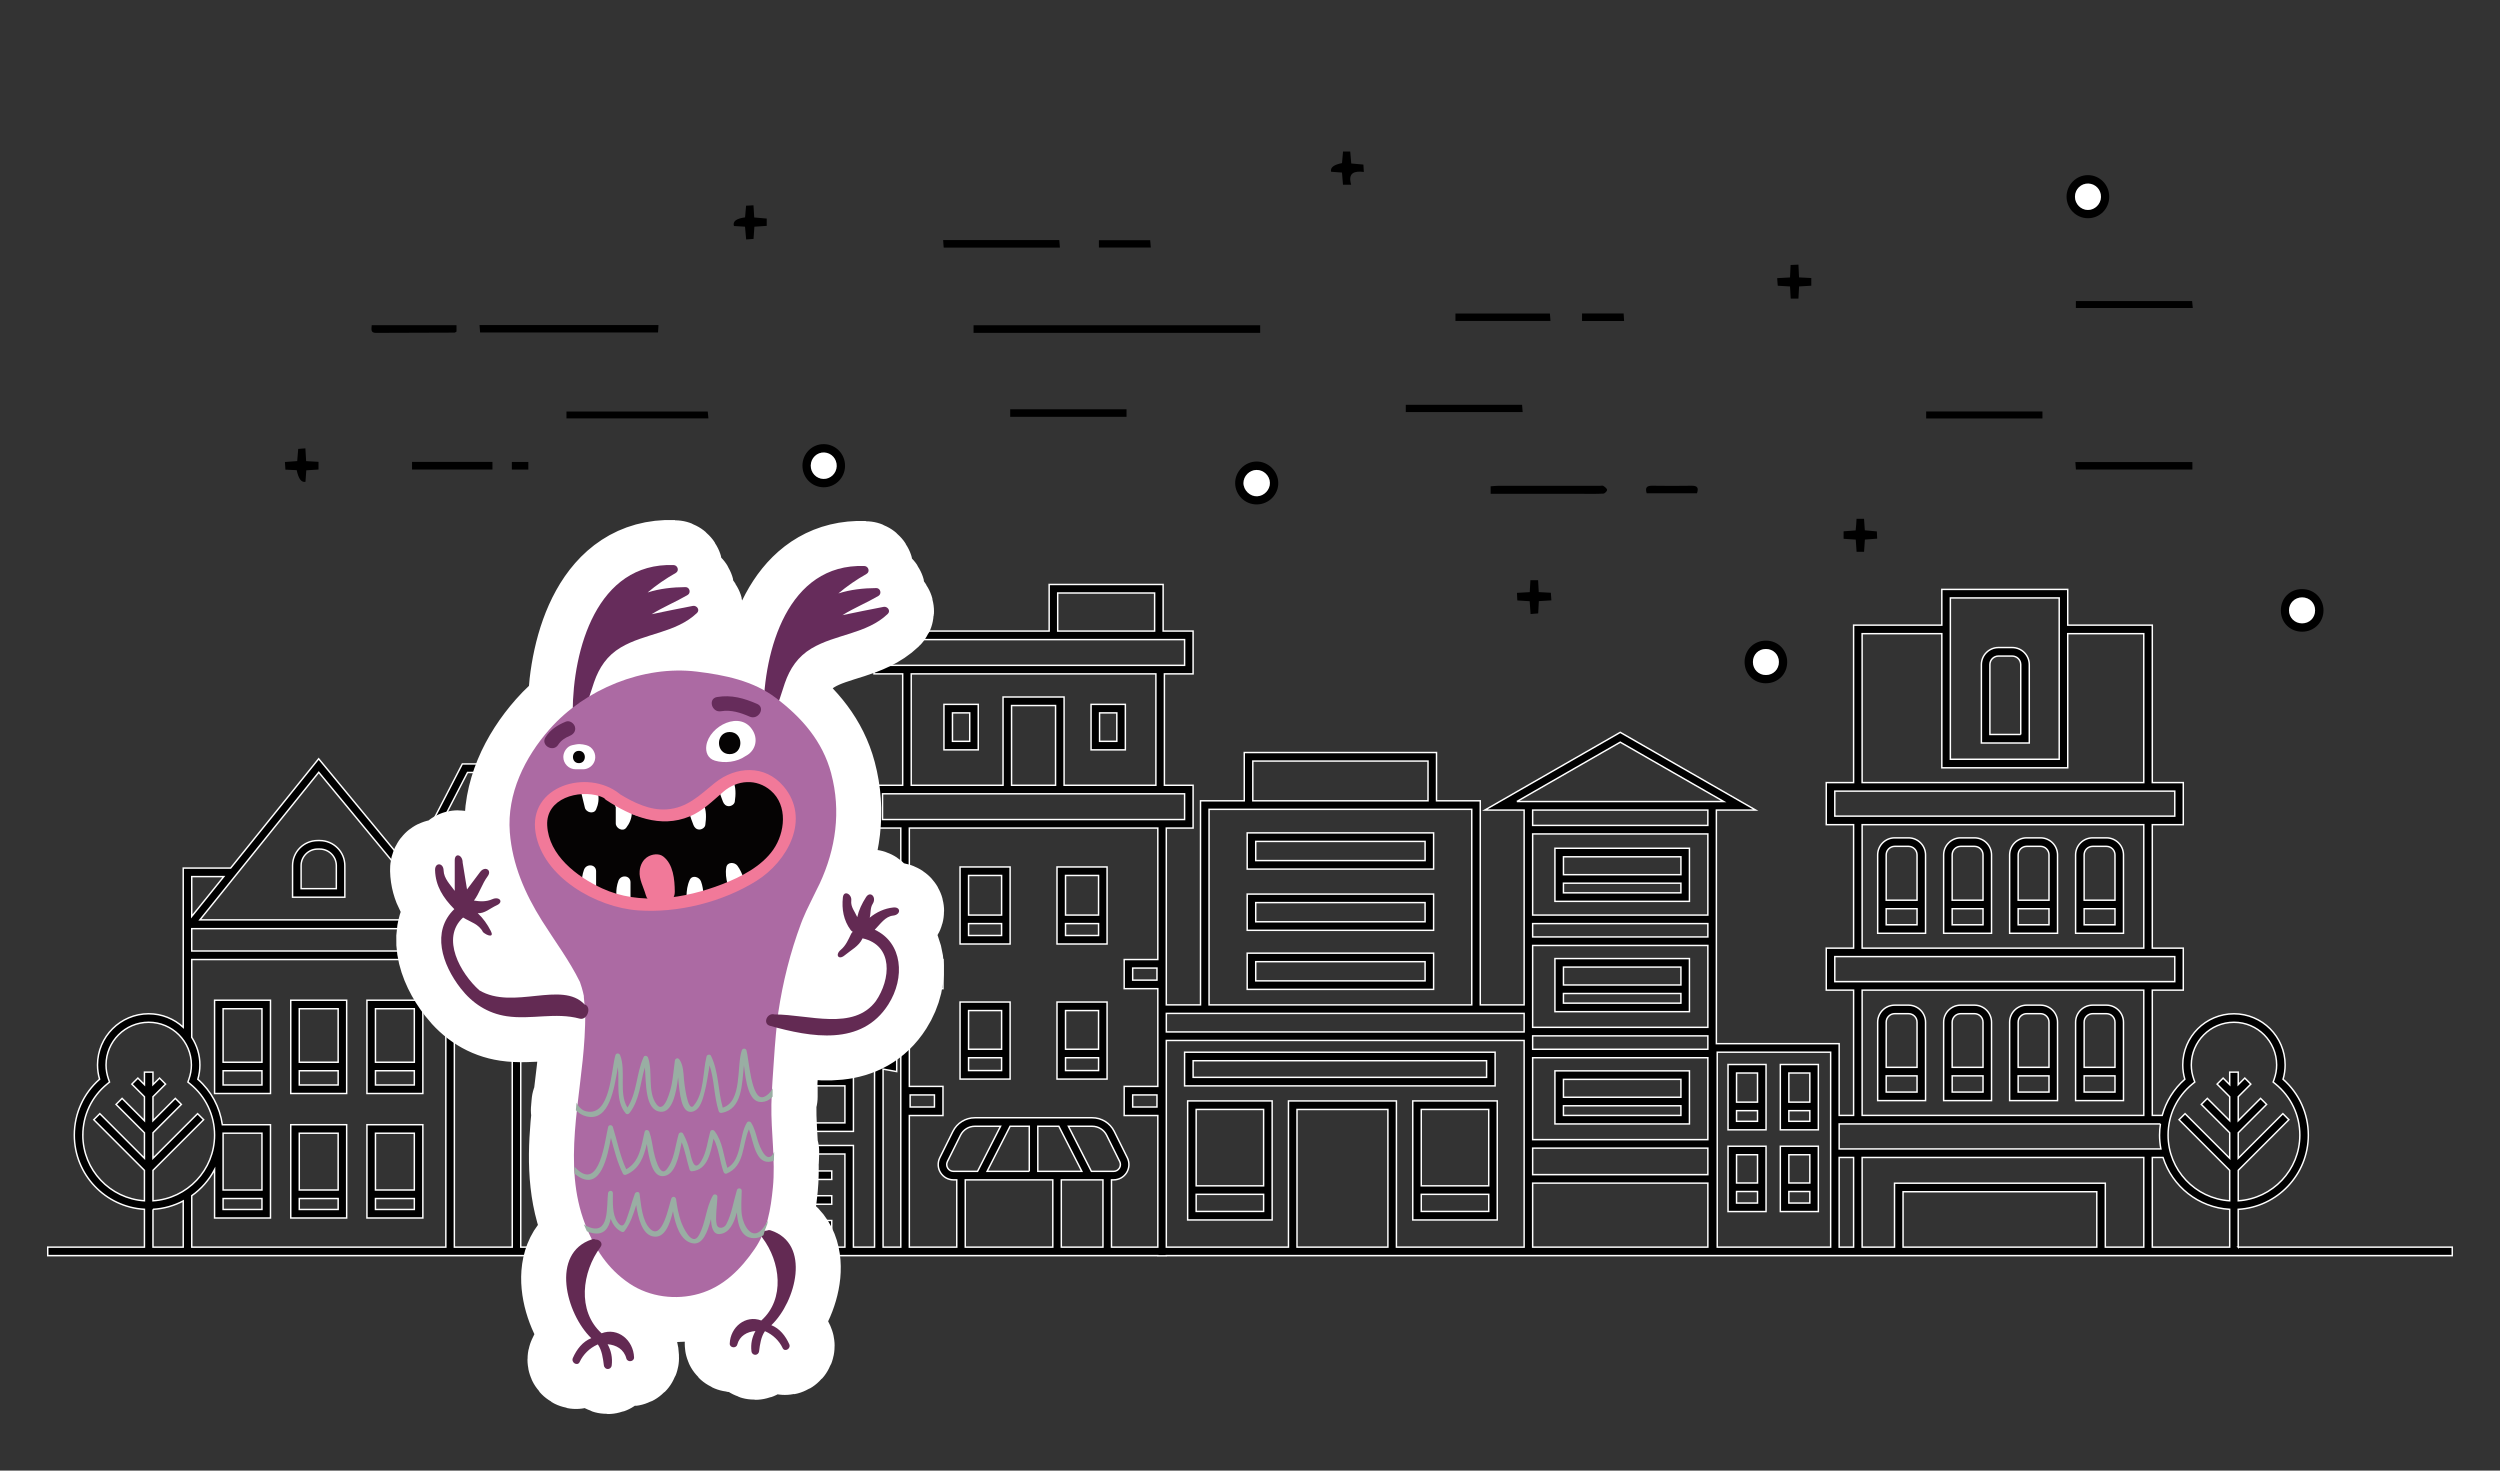 <?xml version="1.0" encoding="UTF-8"?>
<svg id="a" data-name="Layer 1" xmlns="http://www.w3.org/2000/svg" viewBox="0 0 1700 1000">
  <rect x="0" y="0" width="1700" height="1000" fill="#333333" stroke="none"/>
  <g>
    <path d="M1521.98,848.05v-25.7c26.55-1.51,47.68-23.57,47.68-50.49,0-14.62-6.24-28.35-17.18-37.97.94-3.19,1.41-6.45,1.41-9.71,0-19.2-15.62-34.81-34.81-34.81s-34.81,15.62-34.81,34.81c0,3.26.47,6.52,1.41,9.71-7.52,6.61-12.81,15.16-15.39,24.6h-6.73v-85.18h21.07v-28.6h-21.07v-83.94h21.07v-28.6h-21.07v-107.09h-57.51v-24.29h-85.61v24.29h-59.99v107.09h-18.59v28.6h18.59v83.94h-18.59v28.6h18.59v85.18h-9.82v-48.79h-83.5v-158.87h26.69l-92.05-52.84-92.05,52.84h26.69v132.47h-29.83v-138.76h-29.75v-32.82h-130.73v32.82h-29.75v138.76h-23.27v-120.21h18.22v-29.09h-19.51v-75.78h19.51v-29.09h-20.38v-31.7h-77.5v31.7h-119.11v29.09h19.51v75.78h-19.51v29.09h18.22v284.95h-12.05v-121.04l9.27,1.68v-22.71l-123.84-25.29v-18.25h-21.83v-87.74h15.41l-28.49-55.21h-136.63l-28.49,55.21h17.27v15.61h-25.06l-61.4-74.33-59.87,74.33h-32.24v108.23c-6.2-5.68-14.42-9.17-23.47-9.17-19.19,0-34.81,15.62-34.81,34.81,0,3.26.47,6.52,1.41,9.71-10.94,9.62-17.18,23.35-17.18,37.97,0,26.92,21.14,48.98,47.68,50.49v25.7H32.46v5.79h754.84v.1h5.79v-.1h874.44v-5.79h-145.56ZM1470.86,787.09c6.2,19.59,24.02,34.05,45.33,35.26v25.7h-52.62v-60.96h7.29ZM1490.87,737.09l1.59-1.29-.68-1.93c-1.13-3.17-1.7-6.44-1.7-9.7,0-16,13.02-29.02,29.02-29.02s29.02,13.02,29.02,29.02c0,3.26-.57,6.52-1.7,9.7l-.68,1.93,1.59,1.29c10.53,8.56,16.56,21.23,16.56,34.77,0,23.72-18.54,43.18-41.89,44.68v-20.71l34.44-34.44-4.1-4.1-30.35,30.35v-17.34l19.3-19.3-4.1-4.1-15.2,15.2v-16.33l8.57-8.57-4.1-4.1-4.47,4.47v-8.53h-5.79v8.53l-4.47-4.47-4.1,4.1,8.57,8.57v16.33l-15.2-15.2-4.1,4.1,19.3,19.3v17.34l-30.35-30.35-4.1,4.1,34.44,34.44v20.71c-23.35-1.5-41.89-20.96-41.89-44.68,0-13.54,6.04-26.21,16.56-34.77ZM1326.24,406.59h74.02v109.72h-74.02v-109.72ZM1266.25,430.88h54.19v91.22h85.61v-91.22h51.71v101.3h-191.52v-101.3ZM1247.66,537.97h231.18v17.01h-231.18v-17.01ZM1266.25,560.78h191.52v83.94h-191.52v-83.94ZM1247.66,650.5h231.18v17.01h-231.18v-17.01ZM1266.25,673.31h191.52v85.18h-191.52v-85.18ZM1469.08,764.28c-.37,2.49-.58,5.02-.58,7.58,0,3.22.32,6.38.9,9.43h-218.77v-17.01h218.45ZM1250.63,787.09h9.82v60.96h-9.82v-60.96ZM1244.84,715.5v132.55h-77.12v-132.55h77.12ZM1042.2,567.07h119.14v55.18h-119.14v-55.18ZM1042.2,628.05h119.14v9.08h-119.14v-9.08ZM1042.2,642.92h119.14v55.68h-119.14v-55.68ZM1042.2,704.4h119.14v9.08h-119.14v-9.08ZM1042.2,719.27h119.14v55.68h-119.14v-55.68ZM1042.2,780.74h119.14v18.01h-119.14v-18.01ZM1042.2,804.55h119.14v43.5h-119.14v-43.5ZM1031.45,545.04l70.32-40.36,70.32,40.36h-140.64ZM1161.34,550.84v10.44h-119.14v-10.44h119.14ZM851.91,517.52h119.14v27.03h-119.14v-27.03ZM822.16,550.34h178.63v132.96h-178.63v-132.96ZM1036.41,689.1v12.63h-243.31v-12.63h243.31ZM719.23,403.23h65.91v25.9h-65.91v-25.9ZM600.12,452.43v-17.51h205.4v17.51h-205.4ZM619.64,458.22h166.37v75.78h-62.43v-60.02h-41.51v60.02h-62.43v-75.78ZM717.78,534h-29.92v-54.23h29.92v54.23ZM600.12,557.3v-17.51h205.4v17.51h-205.4ZM603.97,710.7v11.04l-118.04-21.36v-13.79l118.04,24.11ZM480.13,679.5v168.54h-29.03v-179.82h29.03v11.27ZM295.4,568.9l22.52-43.62h129.57l22.52,43.62h-174.6ZM458.31,574.7v87.74h-12.99v185.61h-25.05v-265.59h-71.94v265.59h-39.37v-273.35h149.35ZM414.47,848.05h-60.36v-259.8h60.36v259.8ZM145.91,795.33v32.91h38.02v-63.43h-32.73c-1.67-11.92-7.51-22.86-16.67-30.91.94-3.19,1.41-6.45,1.41-9.71,0-6.92-2.05-13.36-5.55-18.79v-52.9h172.78v195.55h-172.78v-34.97c6.47-4.6,11.81-10.68,15.52-17.75ZM151.7,814.99h26.43v7.44h-26.43v-7.44ZM178.13,809.2h-26.43v-38.61h26.43v38.61ZM303.16,596.1v24.54l-20.28-24.54h20.28ZM216.75,525.15l82.91,100.35h-163.74l80.83-100.35ZM152.16,596.1l-21.78,27.04v-27.04h21.78ZM303.16,631.48v15.22h-172.78v-15.22h172.78ZM56.34,771.86c0-13.54,6.04-26.21,16.56-34.77l1.59-1.29-.68-1.93c-1.13-3.18-1.7-6.44-1.7-9.7,0-16,13.02-29.02,29.02-29.02s29.02,13.02,29.02,29.02c0,3.26-.57,6.52-1.7,9.7l-.68,1.93,1.59,1.29c10.53,8.56,16.56,21.23,16.56,34.77,0,23.72-18.54,43.18-41.89,44.68v-20.71l34.44-34.44-4.1-4.1-30.35,30.35v-17.34l19.3-19.3-4.1-4.1-15.2,15.2v-16.33l8.57-8.57-4.1-4.1-4.47,4.47v-8.53h-5.79v8.53l-4.47-4.47-4.1,4.1,8.57,8.57v16.33l-15.2-15.2-4.1,4.1,19.3,19.3v17.34l-30.35-30.35-4.1,4.1,34.44,34.44v20.71c-23.35-1.5-41.89-20.96-41.89-44.68ZM104.02,822.35c7.39-.42,14.36-2.44,20.57-5.71v31.4h-20.57v-25.7ZM503.62,848.05v-63.34h70.92v63.34h-70.92ZM497.82,778.91v69.13h-11.9v-141.77l108.77,19.68v122.09h-14.37v-69.13h-82.51ZM750.01,848.05h-28.32v-45.74h28.32v45.74ZM742.15,796.51l-15.63-30.64h16.18c4.19,0,7.94,2.33,9.81,6.08l8.88,17.88c.73,1.47.65,3.1-.21,4.5-.86,1.39-2.29,2.19-3.93,2.19h-15.09ZM720.01,765.86l15.63,30.64h-29.93v-30.64h14.29ZM699.92,796.51h-28.69l15.63-30.64h13.05v30.64ZM664.73,796.51h-16.33c-1.64,0-3.07-.8-3.93-2.19-.86-1.39-.94-3.03-.21-4.5l8.88-17.88c1.86-3.75,5.62-6.08,9.81-6.08h17.42l-15.63,30.64ZM715.9,802.3v45.74h-59.52v-45.74h59.52ZM755.81,848.05v-45.74h1.43c3.63,0,6.94-1.84,8.86-4.93,1.91-3.09,2.09-6.87.48-10.13l-8.88-17.88c-2.85-5.73-8.6-9.3-15-9.3h-79.75c-6.4,0-12.15,3.56-15,9.3l-8.88,17.88c-1.61,3.25-1.44,7.04.48,10.13,1.91,3.09,5.22,4.93,8.86,4.93h2.18v45.74h-32.24v-89.49h22.87v-19.81h-22.87v-66.46h22.87v-19.81h-22.87v-89.39h168.96v89.39h-22.87v19.81h22.87v66.46h-22.87v19.81h22.87v89.49h-31.49ZM618.9,752.76v-8.22h16.52v8.22h-16.52ZM618.9,666.5v-8.22h16.52v8.22h-16.52ZM786.74,658.28v8.22h-16.52v-8.22h16.52ZM786.74,744.54v8.22h-16.52v-8.22h16.52ZM793.1,707.53h243.31v140.52h-86.85v-99.42h-73.4v99.42h-83.07v-140.52ZM943.77,848.05h-61.81v-93.63h61.81v93.63ZM1294.07,848.05v-37.69h131.75v37.69h-131.75ZM1288.27,804.56v43.48h-22.02v-60.96h191.52v60.96h-26.16v-43.48h-143.34Z" fill="#000" stroke="#fff" stroke-miterlimit="10"/>
    <path d="M848.09,566.36v24.63h126.76v-24.63h-126.76ZM969.06,585.2h-115.17v-13.04h115.17v13.04Z" fill="#000" stroke="#fff" stroke-miterlimit="10"/>
    <path d="M848.09,632.61h126.76v-24.63h-126.76v24.63ZM853.89,613.77h115.17v13.04h-115.17v-13.04Z" fill="#000" stroke="#fff" stroke-miterlimit="10"/>
    <path d="M848.09,672.78h126.76v-24.63h-126.76v24.63ZM853.89,653.94h115.17v13.04h-115.17v-13.04Z" fill="#000" stroke="#fff" stroke-miterlimit="10"/>
    <path d="M234.49,610.09v-21.48c0-9.39-7.64-17.03-17.03-17.03h-1.49c-9.39,0-17.03,7.64-17.03,17.03v21.48h35.54ZM204.75,588.61c0-6.19,5.04-11.23,11.23-11.23h1.49c6.19,0,11.23,5.04,11.23,11.23v15.69h-23.95v-15.69Z" fill="#000" stroke="#fff" stroke-miterlimit="10"/>
    <path d="M183.93,680.15h-38.02v63.43h38.02v-63.43ZM178.13,685.95v36.37h-26.43v-36.37h26.43ZM151.7,737.79v-9.68h26.43v9.68h-26.43Z" fill="#000" stroke="#fff" stroke-miterlimit="10"/>
    <path d="M235.73,680.15h-38.02v63.43h38.02v-63.43ZM229.94,685.95v36.37h-26.43v-36.37h26.43ZM203.51,737.79v-9.68h26.43v9.68h-26.43Z" fill="#000" stroke="#fff" stroke-miterlimit="10"/>
    <path d="M287.54,680.15h-38.02v63.43h38.02v-63.43ZM281.74,685.95v36.37h-26.43v-36.37h26.43ZM255.31,737.79v-9.68h26.43v9.68h-26.43Z" fill="#000" stroke="#fff" stroke-miterlimit="10"/>
    <path d="M235.73,764.8h-38.02v63.43h38.02v-63.43ZM229.94,770.59v38.61h-26.43v-38.61h26.43ZM203.51,822.44v-7.44h26.43v7.44h-26.43Z" fill="#000" stroke="#fff" stroke-miterlimit="10"/>
    <path d="M287.54,764.8h-38.02v63.43h38.02v-63.43ZM281.74,770.59v38.61h-26.43v-38.61h26.43ZM255.31,822.44v-7.44h26.43v7.44h-26.43Z" fill="#000" stroke="#fff" stroke-miterlimit="10"/>
    <path d="M1368.32,440.33h-9.39c-6.39,0-11.59,5.2-11.59,11.59v53.32h32.57v-53.32c0-6.39-5.2-11.59-11.59-11.59ZM1374.11,499.45h-20.98v-47.53c0-3.2,2.6-5.79,5.79-5.79h9.39c3.2,0,5.79,2.6,5.79,5.79v47.53Z" fill="#000" stroke="#fff" stroke-miterlimit="10"/>
    <path d="M1297.79,569.73h-9.39c-6.39,0-11.59,5.2-11.59,11.59v53.32h32.56v-53.32c0-6.39-5.2-11.59-11.59-11.59ZM1288.41,575.52h9.39c3.2,0,5.79,2.6,5.79,5.79v30.84h-20.98v-30.84c0-3.2,2.6-5.79,5.79-5.79ZM1282.61,628.84v-10.89h20.98v10.89h-20.98Z" fill="#000" stroke="#fff" stroke-miterlimit="10"/>
    <path d="M1342.66,569.73h-9.39c-6.39,0-11.59,5.2-11.59,11.59v53.32h32.56v-53.32c0-6.39-5.2-11.59-11.59-11.59ZM1333.27,575.52h9.39c3.2,0,5.79,2.6,5.79,5.79v30.84h-20.98v-30.84c0-3.2,2.6-5.79,5.79-5.79ZM1327.48,628.84v-10.89h20.98v10.89h-20.98Z" fill="#000" stroke="#fff" stroke-miterlimit="10"/>
    <path d="M1387.53,569.73h-9.39c-6.39,0-11.59,5.2-11.59,11.59v53.32h32.57v-53.32c0-6.39-5.2-11.59-11.59-11.59ZM1378.14,575.52h9.39c3.2,0,5.79,2.6,5.79,5.79v30.84h-20.98v-30.84c0-3.2,2.6-5.79,5.79-5.79ZM1372.34,628.84v-10.89h20.98v10.89h-20.98Z" fill="#000" stroke="#fff" stroke-miterlimit="10"/>
    <path d="M1432.39,569.73h-9.39c-6.39,0-11.59,5.2-11.59,11.59v53.32h32.56v-53.32c0-6.39-5.2-11.59-11.59-11.59ZM1423.01,575.52h9.39c3.2,0,5.79,2.6,5.79,5.79v30.84h-20.98v-30.84c0-3.2,2.6-5.79,5.79-5.79ZM1417.21,628.84v-10.89h20.98v10.89h-20.98Z" fill="#000" stroke="#fff" stroke-miterlimit="10"/>
    <path d="M1297.79,683.5h-9.39c-6.39,0-11.59,5.2-11.59,11.59v53.32h32.56v-53.32c0-6.39-5.2-11.59-11.59-11.59ZM1288.41,689.3h9.39c3.2,0,5.79,2.6,5.79,5.79v30.7h-20.98v-30.7c0-3.2,2.6-5.79,5.79-5.79ZM1282.61,742.62v-11.03h20.98v11.03h-20.98Z" fill="#000" stroke="#fff" stroke-miterlimit="10"/>
    <path d="M1342.66,683.5h-9.39c-6.39,0-11.59,5.2-11.59,11.59v53.32h32.56v-53.32c0-6.39-5.2-11.59-11.59-11.59ZM1333.27,689.3h9.39c3.2,0,5.79,2.6,5.79,5.79v30.7h-20.98v-30.7c0-3.2,2.6-5.79,5.79-5.79ZM1327.48,742.62v-11.03h20.98v11.03h-20.98Z" fill="#000" stroke="#fff" stroke-miterlimit="10"/>
    <path d="M1387.53,683.5h-9.39c-6.39,0-11.59,5.2-11.59,11.59v53.32h32.57v-53.32c0-6.39-5.2-11.59-11.59-11.59ZM1378.14,689.3h9.39c3.2,0,5.79,2.6,5.79,5.79v30.7h-20.98v-30.7c0-3.2,2.6-5.79,5.79-5.79ZM1372.34,742.62v-11.03h20.98v11.03h-20.98Z" fill="#000" stroke="#fff" stroke-miterlimit="10"/>
    <path d="M1432.39,683.5h-9.39c-6.39,0-11.59,5.2-11.59,11.59v53.32h32.56v-53.32c0-6.39-5.2-11.59-11.59-11.59ZM1423.01,689.3h9.39c3.2,0,5.79,2.6,5.79,5.79v30.7h-20.98v-30.7c0-3.2,2.6-5.79,5.79-5.79ZM1417.21,742.62v-11.03h20.98v11.03h-20.98Z" fill="#000" stroke="#fff" stroke-miterlimit="10"/>
    <path d="M402.47,601.18h-35.95v24.13h35.95v-24.13ZM396.68,619.51h-24.37v-12.54h24.37v12.54Z" fill="#000" stroke="#fff" stroke-miterlimit="10"/>
    <path d="M402.47,635.85h-35.95v24.13h35.95v-24.13ZM396.68,654.18h-24.37v-12.54h24.37v12.54Z" fill="#000" stroke="#fff" stroke-miterlimit="10"/>
    <path d="M402.47,670.52h-35.95v24.12h35.95v-24.12ZM396.68,688.85h-24.37v-12.54h24.37v12.54Z" fill="#000" stroke="#fff" stroke-miterlimit="10"/>
    <path d="M402.47,705.19h-35.95v24.12h35.95v-24.12ZM396.68,723.52h-24.37v-12.54h24.37v12.54Z" fill="#000" stroke="#fff" stroke-miterlimit="10"/>
    <path d="M402.47,739.86h-35.95v24.13h35.95v-24.13ZM396.68,758.19h-24.37v-12.54h24.37v12.54Z" fill="#000" stroke="#fff" stroke-miterlimit="10"/>
    <path d="M402.47,774.53h-35.95v24.13h35.95v-24.13ZM396.68,792.86h-24.37v-12.54h24.37v12.54Z" fill="#000" stroke="#fff" stroke-miterlimit="10"/>
    <path d="M402.47,809.2h-35.95v24.12h35.95v-24.12ZM396.68,827.53h-24.37v-12.54h24.37v12.54Z" fill="#000" stroke="#fff" stroke-miterlimit="10"/>
    <path d="M1057.35,576.82v36.1h91.47v-36.1h-91.47ZM1143.03,582.62v12.16h-79.88v-12.16h79.88ZM1063.14,607.13v-6.56h79.88v6.56h-79.88Z" fill="#000" stroke="#fff" stroke-miterlimit="10"/>
    <path d="M652.83,641.92h34.05v-52.39h-34.05v52.39ZM658.62,636.13v-8.08h22.46v8.08h-22.46ZM681.09,595.32v26.93h-22.46v-26.93h22.46Z" fill="#000" stroke="#fff" stroke-miterlimit="10"/>
    <path d="M718.76,641.92h34.05v-52.39h-34.05v52.39ZM724.56,636.13v-8.08h22.46v8.08h-22.46ZM747.02,595.32v26.93h-22.46v-26.93h22.46Z" fill="#000" stroke="#fff" stroke-miterlimit="10"/>
    <path d="M652.83,733.78h34.05v-52.4h-34.05v52.4ZM658.62,727.98v-8.71h22.46v8.71h-22.46ZM681.09,687.18v26.3h-22.46v-26.3h22.46Z" fill="#000" stroke="#fff" stroke-miterlimit="10"/>
    <path d="M718.76,733.78h34.05v-52.4h-34.05v52.4ZM724.56,727.98v-8.71h22.46v8.71h-22.46ZM747.02,687.18v26.3h-22.46v-26.3h22.46Z" fill="#000" stroke="#fff" stroke-miterlimit="10"/>
    <path d="M497.82,769.35h36.75v-36.75h-36.75v36.75ZM503.62,738.39h25.17v25.17h-25.17v-25.17Z" fill="#000" stroke="#fff" stroke-miterlimit="10"/>
    <path d="M580.33,732.6h-36.75v36.75h36.75v-36.75ZM574.54,763.56h-25.17v-25.17h25.17v25.17Z" fill="#000" stroke="#fff" stroke-miterlimit="10"/>
    <rect x="510.83" y="796.24" width="54.76" height="5.79" fill="#000" stroke="#fff" stroke-miterlimit="10"/>
    <rect x="510.83" y="813.09" width="54.76" height="5.79" fill="#000" stroke="#fff" stroke-miterlimit="10"/>
    <rect x="510.83" y="829.93" width="54.76" height="5.79" fill="#000" stroke="#fff" stroke-miterlimit="10"/>
    <path d="M641.89,478.97v30.93h23.32v-30.93h-23.32ZM659.41,504.1h-11.73v-19.34h11.73v19.34Z" fill="#000" stroke="#fff" stroke-miterlimit="10"/>
    <path d="M765.24,478.97h-23.32v30.93h23.32v-30.93ZM759.44,504.1h-11.73v-19.34h11.73v19.34Z" fill="#000" stroke="#fff" stroke-miterlimit="10"/>
    <path d="M1016.68,715.5h-211.16v22.9h211.16v-22.9ZM1010.88,732.6h-199.57v-11.31h199.57v11.31Z" fill="#000" stroke="#fff" stroke-miterlimit="10"/>
    <path d="M807.6,748.62v80.95h57.46v-80.95h-57.46ZM859.26,754.42v51.94h-45.87v-51.94h45.87ZM813.39,823.77v-11.62h45.87v11.62h-45.87Z" fill="#000" stroke="#fff" stroke-miterlimit="10"/>
    <path d="M960.67,829.57h57.46v-80.95h-57.46v80.95ZM966.46,823.77v-11.62h45.87v11.62h-45.87ZM1012.33,754.42v51.94h-45.87v-51.94h45.87Z" fill="#000" stroke="#fff" stroke-miterlimit="10"/>
    <path d="M1057.35,651.83v36.1h91.47v-36.1h-91.47ZM1143.03,657.62v12.16h-79.88v-12.16h79.88ZM1063.14,682.14v-6.56h79.88v6.56h-79.88Z" fill="#000" stroke="#fff" stroke-miterlimit="10"/>
    <path d="M1057.35,728.18v36.1h91.47v-36.1h-91.47ZM1143.03,733.97v12.16h-79.88v-12.16h79.88ZM1063.14,758.49v-6.56h79.88v6.56h-79.88Z" fill="#000" stroke="#fff" stroke-miterlimit="10"/>
    <path d="M1200.91,723.86h-25.85v44.42h25.85v-44.42ZM1195.11,729.65v19.8h-14.26v-19.8h14.26ZM1180.85,762.49v-7.24h14.26v7.24h-14.26Z" fill="#000" stroke="#fff" stroke-miterlimit="10"/>
    <path d="M1236.47,723.86h-25.85v44.42h25.85v-44.42ZM1230.68,729.65v19.8h-14.26v-19.8h14.26ZM1216.42,762.49v-7.24h14.26v7.24h-14.26Z" fill="#000" stroke="#fff" stroke-miterlimit="10"/>
    <path d="M1200.91,779.44h-25.85v44.42h25.85v-44.42ZM1195.11,785.23v19.2h-14.26v-19.2h14.26ZM1180.85,818.07v-7.84h14.26v7.84h-14.26Z" fill="#000" stroke="#fff" stroke-miterlimit="10"/>
    <path d="M1236.47,779.44h-25.85v44.42h25.85v-44.42ZM1230.68,785.23v19.2h-14.26v-19.2h14.26ZM1216.42,818.07v-7.84h14.26v7.84h-14.26Z" fill="#000" stroke="#fff" stroke-miterlimit="10"/>
  </g>
  <g>
    <path d="M662.01,226.35v-5.17h194.91v5.17h-194.91Z" fill="#000" stroke-width="0"/>
    <path d="M447.76,221.06c-.11,1.9-.19,3.34-.29,5.02h-121c-.13-1.62-.25-3.15-.4-5.02h121.69Z" fill="#000" stroke-width="0"/>
    <path d="M385.2,284.51v-4.67h96.07c.14,1.42.27,2.82.45,4.67h-96.52Z" fill="#000" stroke-width="0"/>
    <path d="M955.94,280.2v-4.95h79.07c.11,1.42.24,2.98.4,4.95h-79.46Z" fill="#000" stroke-width="0"/>
    <path d="M1490.82,314.19v5.07h-79.2c-.12-1.55-.23-3.12-.38-5.07h79.58Z" fill="#000" stroke-width="0"/>
    <path d="M766.04,278.31v5.12h-79.11v-5.12h79.11Z" fill="#000" stroke-width="0"/>
    <path d="M641.32,163.24h79c.13,1.61.26,3.16.42,5.11h-79.03c-.11-1.44-.23-2.98-.39-5.11Z" fill="#000" stroke-width="0"/>
    <path d="M545.66,316.5c.07-8.11,6.65-14.63,14.64-14.49,8.07.14,14.4,6.69,14.33,14.84-.07,8.1-6.68,14.62-14.68,14.5-8.06-.12-14.36-6.67-14.29-14.85ZM559.91,325.67c4.8.13,8.88-3.77,9.03-8.65.16-4.94-3.51-9.04-8.35-9.32-4.98-.29-9.24,3.77-9.29,8.88-.05,4.92,3.77,8.95,8.6,9.09Z" fill="#000" stroke-width="0"/>
    <path d="M1434.27,133.8c0,8.15-6.45,14.63-14.51,14.6-8.01-.03-14.52-6.62-14.5-14.69.02-8.06,6.59-14.65,14.58-14.62,8.03.02,14.43,6.56,14.43,14.71ZM1419.74,142.78c4.75.05,8.84-3.98,8.94-8.82.1-4.92-3.68-8.95-8.55-9.14-5.04-.19-9.17,3.87-9.15,9,.02,4.87,3.97,8.91,8.77,8.96Z" fill="#000" stroke-width="0"/>
    <path d="M1200.65,464.63c-8.21-.07-14.4-6.39-14.33-14.65.07-8.17,6.45-14.42,14.65-14.36,8.16.07,14.38,6.44,14.32,14.67-.06,8.22-6.37,14.4-14.64,14.33ZM1209.65,450.11c-.02-5.04-3.83-8.82-8.88-8.8-5.05.02-8.8,3.81-8.79,8.88.01,5.02,3.86,8.85,8.87,8.83,5-.02,8.82-3.89,8.8-8.91Z" fill="#000" stroke-width="0"/>
    <path d="M1565.56,429.56c-8.26.05-14.54-6.13-14.59-14.38-.05-8.3,6.09-14.56,14.34-14.61,8.2-.05,14.61,6.22,14.67,14.36.06,8.14-6.28,14.58-14.42,14.63ZM1574.27,415.08c.01-5.03-3.78-8.84-8.82-8.86-4.98-.01-8.93,3.87-8.94,8.81-.01,4.94,3.91,8.85,8.89,8.85,5.05,0,8.86-3.78,8.87-8.8Z" fill="#000" stroke-width="0"/>
    <path d="M854.77,343.02c-8.08.13-14.72-6.29-14.86-14.35-.13-7.92,6.49-14.72,14.44-14.84,7.92-.12,14.7,6.46,14.87,14.43.17,7.94-6.39,14.64-14.45,14.76ZM863.53,328.26c-.13-4.8-4.24-8.74-9.07-8.69-4.82.05-8.89,4.11-8.9,8.89-.01,4.91,4.49,9.25,9.35,9.02,4.79-.23,8.75-4.46,8.63-9.21Z" fill="#000" stroke-width="0"/>
    <path d="M1388.86,279.8v4.76h-79.07v-4.76h79.07Z" fill="#000" stroke-width="0"/>
    <path d="M1411.59,209.46v-4.72h79.05c.14,1.46.28,2.87.46,4.72h-79.51Z" fill="#000" stroke-width="0"/>
    <path d="M1013.64,335.81v-5.12c1.75-.12,3.35-.33,4.95-.33,23.1-.02,46.19-.01,69.29-.01.83,0,1.86-.28,2.45.1,1.03.68,2.46,1.77,2.47,2.7.01.86-1.57,2.46-2.51,2.51-4.8.27-9.63.14-14.45.14-18.78,0-37.55,0-56.33,0-1.8,0-3.59,0-5.86,0Z" fill="#000" stroke-width="0"/>
    <path d="M989.7,218.22v-5.04h64.24c.12,1.52.24,3.08.39,5.04h-64.63Z" fill="#000" stroke-width="0"/>
    <path d="M310.42,221.15v4.32c-.53.29-.94.71-1.36.71-17.79.08-35.59.11-53.38.18-3.87.02-3.05-2.51-2.91-5.2h57.65Z" fill="#000" stroke-width="0"/>
    <path d="M334.86,314.09v5.19h-54.67v-5.19h54.67Z" fill="#000" stroke-width="0"/>
    <path d="M1223.38,194.76c-.15,2.83-.29,5.4-.45,8.28h-5.25c-.16-2.73-.3-5.3-.47-8.25-2.73-.16-5.31-.31-8.34-.48-.13-1.62-.25-3.17-.41-5.17,2.91-.16,5.51-.29,8.75-.47.12-2.71.25-5.43.39-8.48,1.77-.08,3.35-.15,5.33-.24.14,2.87.26,5.47.41,8.68,2.73.14,5.44.28,8.34.43v5.23c-2.86.16-5.44.31-8.29.48Z" fill="#000" stroke-width="0"/>
    <path d="M1040.69,394.52h5.22c.15,2.69.28,5.13.44,8.11,2.62.14,5.18.29,8.23.45.12,1.65.23,3.2.37,5.16-2.99.19-5.56.35-8.54.53-.15,2.76-.28,5.35-.44,8.35-1.64.13-3.21.26-5.18.42-.21-2.98-.4-5.71-.61-8.72-2.84-.17-5.44-.33-8.4-.51-.08-1.68-.16-3.25-.25-5.17,2.93-.16,5.54-.31,8.7-.49.15-2.59.29-5.16.46-8.13Z" fill="#000" stroke-width="0"/>
    <path d="M521.38,148.63v4.95c-2.73.19-5.31.37-8.39.58-.19,2.66-.37,5.23-.59,8.3-1.52.11-3.07.22-5.01.37-.27-3-.52-5.7-.78-8.68-2.68-.16-5.12-.3-7.53-.45q-1.46-4.7,7.57-5.89c.22-2.49.44-5.06.69-7.94,1.63-.09,3.06-.16,5.03-.27.17,2.84.33,5.39.5,8.28,2.93.26,5.65.49,8.51.74Z" fill="#000" stroke-width="0"/>
    <path d="M1261.85,360.67c.14-1.51.27-2.79.37-4.08.09-1.14.13-2.29.22-3.81h5.1c.18,2.62.36,5.06.55,7.83,2.69.25,5.27.48,8.16.75.08,1.63.14,3.07.23,4.92-2.86.22-5.43.41-8.35.63-.19,2.82-.36,5.41-.56,8.3h-5.09c-.19-2.74-.37-5.33-.57-8.29-2.82-.19-5.41-.35-8.26-.54v-5.09c2.76-.21,5.36-.4,8.2-.61Z" fill="#000" stroke-width="0"/>
    <path d="M208.19,313.57c2.98.17,5.57.31,8.39.47v5.24c-2.74.18-5.33.34-8.3.53-.2,2.71-.38,5.29-.56,7.82q-4.14.89-5.96-7.92c-2.4-.11-4.85-.22-7.69-.35-.1-1.74-.2-3.31-.31-5.21,2.91-.21,5.5-.4,8.34-.61.23-2.72.45-5.32.69-8.28,1.54-.12,2.95-.23,4.87-.38.17,2.89.33,5.47.52,8.69Z" fill="#000" stroke-width="0"/>
    <path d="M918.78,125.63h-5.55c-.23-2.77-.44-5.36-.68-8.29-2.61-.19-5.04-.37-7.4-.54q-1.06-4.25,7.42-5.89c.22-2.49.44-5.08.69-7.87h4.9c.23,2.66.45,5.24.69,8.13,2.75.24,5.34.47,8.25.73.1,1.54.18,2.94.31,5.03-6.38-.8-11.02.46-8.62,8.7Z" fill="#000" stroke-width="0"/>
    <path d="M747.26,168.34v-5.01h34.87c.12,1.49.26,3.05.42,5.01h-35.29Z" fill="#000" stroke-width="0"/>
    <path d="M1119.75,335.45c-1.26-4.05.22-5.2,3.76-5.15,8.97.15,17.94.14,26.9,0,3.68-.05,4.85,1.33,3.53,5.14h-34.2Z" fill="#000" stroke-width="0"/>
    <path d="M1075.79,218.27v-5.12h28.28c.1,1.65.2,3.21.31,5.12h-28.59Z" fill="#000" stroke-width="0"/>
    <path d="M348.06,319.31v-5.18h11.21v5.18h-11.21Z" fill="#000" stroke-width="0"/>
    <path d="M559.91,325.67c-4.83-.13-8.65-4.16-8.6-9.09.05-5.11,4.3-9.18,9.29-8.88,4.84.28,8.5,4.38,8.35,9.32-.15,4.87-4.23,8.78-9.03,8.65Z" fill="#fff" stroke-width="0"/>
    <path d="M1419.74,142.78c-4.79-.05-8.74-4.09-8.77-8.96-.02-5.13,4.11-9.19,9.15-9,4.87.18,8.65,4.22,8.55,9.14-.1,4.84-4.19,8.87-8.94,8.82Z" fill="#fff" stroke-width="0"/>
    <path d="M1209.65,450.11c.02,5.03-3.8,8.89-8.8,8.91-5.01.02-8.85-3.81-8.87-8.83-.01-5.07,3.74-8.86,8.79-8.88,5.05-.02,8.86,3.76,8.88,8.8Z" fill="#fff" stroke-width="0"/>
    <path d="M1574.27,415.08c-.01,5.03-3.82,8.81-8.87,8.8-4.98,0-8.9-3.91-8.89-8.85.01-4.94,3.95-8.82,8.94-8.81,5.04.01,8.84,3.82,8.82,8.86Z" fill="#fff" stroke-width="0"/>
    <path d="M863.53,328.26c.13,4.75-3.84,8.99-8.63,9.21-4.86.23-9.36-4.11-9.35-9.02.01-4.77,4.08-8.83,8.9-8.89,4.83-.05,8.95,3.89,9.07,8.69Z" fill="#fff" stroke-width="0"/>
  </g>
  <path d="M594.83,632.22c3.72-3.72,7.03-9.04,12.48-9.61,5.36-.56,5.46-6.08.11-5.52-5.98.63-11.47,3.19-16.03,6.95.87-3.13.22-6.57,2.04-9.41,2.89-4.52-1.61-9.12-4.52-4.58-2.79,4.36-4.93,8.82-5.97,13.59-1.67-3.84-4.55-6.9-4.08-11.23.58-4.38-5.12-7.44-5.7-2.15-.85,7.96.45,15.61,5.29,22.14.42.57.91.97,1.42,1.23-.44.37-.85.82-1.14,1.44-1.82,3.85-3.61,7.99-6.96,10.77-4.14,3.44-1.57,7.25,2.58,3.8,4.51-3.75,9.64-6.19,12.11-11.4.03-.06.04-.12.07-.19,21.15,4.82,19.2,27.91,9.04,42.71-14.69,19.64-43.57,9.81-66.49,9.09.06-.48.12-.94.16-1.34,3.09-20.7,8.18-41.03,15.51-60.65.35-.93.72-1.86,1.08-2.78.15-.29,1.86-4.33,2.43-5.58,2.2-4.82,4.72-9.48,6.96-14.28.75-1.45,1.49-2.91,2.18-4.4,11-23.67,14.63-49.33,7.84-74.82-5.61-21.07-18.84-36.71-35.46-49.73,1.42-3.84,2.55-7.82,3.87-11.65,3.48-10.08,8.9-18.16,18.18-23.7,16.42-9.79,37.5-9.8,51.82-23.45,2.24-2.13-.13-5.31-2.81-4.82-9.37,1.73-18.69,3.75-28.03,5.65,7.83-4.86,16.55-8.42,24.49-13.07,2.46-1.44,1.43-5.39-1.46-5.37-8.76.07-17.55,1.01-25.76,3.66,5.93-5.04,12.42-9.47,19.14-13.28,2.57-1.45,1.34-5.28-1.46-5.37-46.25-1.57-64.27,44.77-67.9,84.67-13.99-7.87-30.29-10.94-46.03-12.87-24.8-3.04-51.15,3.62-73.01,16.77,1.07-3.15,2.02-6.36,3.1-9.48,3.48-10.08,8.89-18.16,18.18-23.69,16.42-9.79,37.49-9.8,51.82-23.45,2.24-2.14-.13-5.31-2.8-4.82-9.37,1.73-18.69,3.74-28.03,5.65,7.83-4.86,16.55-8.42,24.48-13.07,2.46-1.44,1.43-5.39-1.45-5.37-8.76.07-17.55,1.01-25.75,3.66,5.93-5.04,12.42-9.47,19.14-13.28,2.57-1.46,1.34-5.28-1.46-5.37-51.1-1.74-67.74,55.02-68.59,96.96-5.73,4.41-11.02,9.29-15.69,14.6-16.94,19.22-29.12,43.91-27.1,70.15,1.7,21.99,10.29,41.72,21.93,60.23,8.68,13.8,18.52,26.86,25.74,41.53.45,1.29.87,2.6,1.27,3.91.58,1.91,1.05,3.86,1.45,5.82-.18-.45.12,2.5.41,5.56,0,0,0,0,0,0-15.34-16.37-48.63,4.08-71.52-9.57-12.85-11.5-26.4-35.53-11.06-49.51,5.15,3.15,10.72,4.38,13.56,9.95,3.05,2.65,7.76,3.84,5.28-.83-2.31-4.52-5.24-8.67-8.87-12.06,4.74.31,8.34-3.34,12.97-5.41,4.91-2.2,1.75-6.27-3.13-4.08-3.91,1.75-8.21,1.62-12.41.9,3.81-5.08,5.47-11.39,9.28-16.47,3.24-4.32-1.87-7.25-5.06-3l-8.93,11.91-2.98-18.29c0-5.39-5.38-6.93-5.38-1.54v20.79c-2.92-4.08-7.43-8.38-7.57-13.9-.14-5.38-5.94-5.61-5.81-.21.27,10.76,5.57,18.9,12.93,26.36.05.05.11.09.17.14-15.75,15.16-8.33,37.63,4.26,53.82,8.01,10.3,18.42,17.1,31.4,19.03,16.57,2.47,33.18-2.83,49.6,1.64,1.44.39,2.72-.06,3.73-.95.01,4.55-.18,9.1-.43,13.64-.82,14.92-3.02,30.29-4.78,45.73-.24-.37-.47-.76-.69-1.16-.12,1.68-.27,3.36-.44,5.04.21.22.42.42.63.62-2.8,26.14-3.84,52.4,5.71,76.97.1.26.21.52.31.78-.42-.25-.83-.51-1.23-.8.71,1.58,1.41,3.17,2.11,4.76.31.13.62.26.93.38.76,1.74,1.57,3.45,2.41,5.13-28.32,9.44-17.59,50.59-.4,67.17-5.87,2.36-9.9,7.56-12.52,13.49-1.37,3.12,3.17,5.86,4.63,2.7,2.42-5.23,6.82-9.46,12.07-11.82.11-.03.23-.05.34-.08,2.75,4.08,3.42,9.18,4.04,14.12.43,3.43,4.96,3.46,5.36,0,.59-5.11-.4-9.94-2.81-14.28,5.85.47,11.1,3.38,12.73,9.63.76,2.91,5.37,2.33,5.26-.71-.43-11.7-10.98-20.57-22.08-16.37-16.04-14.5-13.62-39.42-2.39-56.27,5.45,8.77,12.35,16.39,21.48,22.5,13.66,9.14,31.48,11.36,47.16,6.88,16.61-4.75,28.37-16.65,37.85-30.45,1.87-2.73,3.43-5.55,4.77-8.44.11.27.26.55.47.82,12.27,16.13,15.62,41.68-.72,56.26-10.79-4.03-21.05,4.48-21.47,15.71-.11,2.92,4.38,3.47,5.12.69,1.59-6,6.69-8.79,12.38-9.24-2.34,4.17-3.31,8.79-2.74,13.7.39,3.32,4.8,3.29,5.21,0,.6-4.74,1.25-9.64,3.93-13.55.11.03.22.05.33.07,5.1,2.27,9.38,6.33,11.74,11.35,1.42,3.03,5.84.39,4.5-2.6-2.55-5.69-6.47-10.68-12.18-12.94,16.73-15.93,27.18-55.46-.44-64.48-.95-.31-1.77-.21-2.44.13-.58-.02-1.15.09-1.67.29.51-1.55,1.09-3.08,1.76-4.59.16-.89.34-1.77.53-2.64-.23.42-.46.84-.7,1.25,2.18-7.59,3.23-15.52,4.02-23.55.6-6.1.66-12.22.49-18.35.07-.04.14-.07.2-.11.03-1.95.09-3.89.19-5.82-.19.41-.38.76-.57,1.09-.5-11.1-1.52-22.21-1.32-33.27.03-1.54.08-3.07.13-4.61.24-.22.48-.46.71-.7v-5.63c-.15.26-.3.5-.45.75.37-6.86.92-13.73,1.35-20.55.36-5.64.81-11.27,1.31-16.89.14-1.55.29-3.1.45-4.65,26.99,7.12,58.8,11.35,76.01-15.76,11.57-18.23,9.77-41.96-9.24-50.8Z" fill="#fff" stroke="#fff" stroke-linejoin="round" stroke-width="61.2"/>
  <g>
    <path d="M471.12,412.02c-9.37,1.73-18.69,3.74-28.03,5.65,7.83-4.86,16.55-8.42,24.48-13.07,2.46-1.44,1.43-5.39-1.45-5.37-8.76.07-17.55,1.01-25.75,3.66,5.93-5.04,12.42-9.47,19.14-13.28,2.57-1.46,1.34-5.28-1.46-5.37-52.25-1.78-68.47,57.59-68.62,99.76-.01,3.21,4.27,3.64,5.46,1.31.4-.22.77-.54,1.07-1.01,3.9-6.18,5.61-13.48,7.97-20.32,3.48-10.08,8.89-18.16,18.18-23.69,16.42-9.79,37.49-9.8,51.82-23.45,2.24-2.14-.13-5.31-2.8-4.82Z" fill="#662c5b" stroke-width="0"/>
    <path d="M600.84,412.67c-9.37,1.73-18.69,3.75-28.03,5.65,7.83-4.86,16.55-8.42,24.49-13.07,2.46-1.44,1.43-5.39-1.46-5.37-8.76.07-17.55,1.01-25.75,3.66,5.93-5.04,12.42-9.47,19.14-13.28,2.57-1.45,1.34-5.28-1.46-5.37-52.25-1.77-68.47,57.59-68.62,99.76-.01,3.21,4.27,3.64,5.46,1.31.4-.22.77-.54,1.07-1.01,3.9-6.18,5.61-13.48,7.97-20.32,3.48-10.08,8.9-18.16,18.18-23.7,16.42-9.79,37.5-9.8,51.82-23.45,2.24-2.13-.13-5.31-2.81-4.82Z" fill="#662c5b" stroke-width="0"/>
    <path d="M565.24,526.01c-5.86-22-20.02-38.1-37.69-51.46-15.47-11.7-34.99-15.57-53.71-17.86-36.37-4.45-76.11,11.92-100.07,39.11-16.94,19.22-29.12,43.91-27.1,70.15,1.7,21.99,10.29,41.72,21.93,60.23,8.68,13.8,18.52,26.86,25.74,41.53.45,1.29.87,2.6,1.27,3.91.58,1.91,1.05,3.86,1.45,5.82-.3-.77.77,8.32.84,11.01.15,5.63-.09,11.27-.4,16.89-2.3,41.61-15.32,86.7.43,127.21,6.38,16.42,15.35,30.37,30.23,40.33,13.66,9.14,31.48,11.36,47.16,6.88,16.61-4.75,28.37-16.65,37.85-30.45,8.64-12.58,10.93-27,12.39-41.76,1.85-18.74-1.35-37.68-1.01-56.45.19-10.23,1.1-20.53,1.74-30.75.36-5.64.81-11.27,1.31-16.89.24-2.75.53-5.49.82-8.24.13-1.22.56-4.64.8-6.67,3.09-20.7,8.18-41.03,15.51-60.65.35-.93.72-1.86,1.08-2.78.15-.29,1.86-4.34,2.43-5.58,2.2-4.82,4.72-9.48,6.96-14.28.75-1.45,1.49-2.91,2.18-4.4,11-23.67,14.63-49.33,7.84-74.82Z" fill="#ac6aa3" stroke-width="0"/>
    <path d="M522.56,531.65c-.16-.12-.31-.24-.47-.36-11.63-8.97-34.2-2.87-40.03,10.49-.77,1.78-1.65,3.45-2.64,5.11-.12.12-.21.21-.34.36-.54.58-1.67,1.55-2.54,2.29-1.46.93-2.96,1.78-4.48,2.6-.46.25-.84.46-1.15.63-2.63.99-5.34,1.75-8.05,2.46-1.02.26-2.04.49-3.07.7-.46,0-5.48.74-7.01.82-3.46.19-6.93.1-10.38-.14-1.04-.16-3.83-.54-4.94-.78-2.63-.57-5.2-1.37-7.74-2.24-.27-.14-.58-.31-.95-.49-.92-.47-2.72-1.71-3.96-2.56-.79-1.02-2-2.63-2.56-3.74-7.19-14.22-26.91-18.18-40.03-10.49-14.37,8.42-17.69,25.79-10.5,40.03,14.69,29.04,50.66,39.98,81.06,38.94,26.34-.91,57.62-11.06,73.78-33.42,3.34-3.42,5.91-7.66,7.3-12.51-3.07,10.67.89-1.19,2.14-4.66,4.84-13.34-3.54-25.4-13.44-33.04Z" fill="#050303" stroke-width="0"/>
    <path d="M428.83,552.36c-3.89-2.12-7.29-5.07-9.64-8.75-1.19,1.41-1.6,3.61-.47,5.31v10.98c0,3.32,4.79,5.96,7.13,2.96,2.32-2.97,3.69-6.46,3.77-9.82-.26-.22-.53-.45-.79-.67Z" fill="#fff" stroke-width="0"/>
    <path d="M405.77,539.53c-4.28-1.14-8.28-3.22-11.43-6.24-.83,1.65-.71,3.89.79,5.27l2.59,10.68c.78,3.23,6.05,4.67,7.63,1.19,1.55-3.44,2.07-7.14,1.35-10.44-.31-.15-.62-.31-.93-.46Z" fill="#fff" stroke-width="0"/>
    <path d="M468.78,553.09c.8,2.67,1.73,5.31,2.76,7.92.69,1.76,2.02,3.07,4.03,3.07,1.69,0,3.76-1.26,4.03-3.07.67-4.59.92-10.16-1.33-14.45-2.59,3.03-5.87,5.05-9.49,6.53Z" fill="#fff" stroke-width="0"/>
    <path d="M488.84,537.21c.8,2.68,1.73,5.31,2.76,7.92.69,1.76,2.02,3.07,4.03,3.07,1.69,0,3.77-1.26,4.03-3.07.68-4.59.93-10.16-1.33-14.45-2.59,3.02-5.87,5.05-9.49,6.53Z" fill="#fff" stroke-width="0"/>
    <path d="M424.69,610.69c1.35.5,2.71.98,4.06,1.47v-12.14c0-4.95-6.63-5.39-8.21-1.11-1.13,3.05-1.53,6.13-1.44,9.25,1.94.72,3.81,1.55,5.59,2.53Z" fill="#fff" stroke-width="0"/>
    <path d="M401.29,603.16c1.35.5,2.71.98,4.06,1.47v-12.14c0-4.95-6.63-5.39-8.21-1.11-1.13,3.05-1.53,6.13-1.44,9.25,1.94.72,3.81,1.55,5.59,2.53Z" fill="#fff" stroke-width="0"/>
    <path d="M478.37,608.37c-.18-3.08-.62-6.12-1.7-9.05-1.13-3.02-5.96-4.6-7.64-1-1.68,3.61-2.12,7.25-2.22,11.11,3.83-.5,7.68-.88,11.56-1.06Z" fill="#fff" stroke-width="0"/>
    <path d="M505.56,597c-1-2.92-2.23-5.73-4.07-8.26-1.9-2.61-6.98-2.83-7.62,1.09-.65,3.93-.1,7.55.85,11.29,3.56-1.51,7.16-2.92,10.85-4.13Z" fill="#fff" stroke-width="0"/>
    <path d="M532.74,534.64c-12.62-14.87-32.51-13.72-46.75-2.18-10.27,8.32-18.73,17.01-32.72,17.93-11.28.74-22.17-4.49-31.75-10.36-.13-.12-.23-.25-.38-.37-21.68-17.13-62.34-5.33-56.92,26.78,5.11,30.23,41.34,50.64,69.75,52.63,27.18,1.9,57.45-5.68,80.5-20.12,20.87-13.07,37.25-41.98,18.29-64.32ZM525.84,577.73c-7.97,11.45-22.01,18.59-34.65,23.5-25.42,9.89-56.35,14.65-81.81,2.84-17.07-7.91-36.26-22.43-37.28-42.81-.94-18.58,21.51-24.44,35.74-19.84,1.04.34,2.06.81,3.05,1.33.31.46.72.89,1.27,1.25,17.08,11.16,36.79,19.46,56.85,11.16,8.89-3.68,15.7-10.63,22.89-16.79,9.42-8.08,22.59-9.1,32.26-.74,11.75,10.16,9.67,28.62,1.69,40.09Z" fill="#f17999" stroke-width="0"/>
    <path d="M398.66,506.7c-1.48-.37-3-.69-4.52-.72-1.64-.03-3.33.4-4.94.72-3.61.72-6.14,4.54-6.14,8.06,0,4.56,3.8,8.36,8.36,8.36h5.02c3.72,0,7.07-2.55,8.06-6.14,1.19-4.31-1.42-9.18-5.84-10.28Z" fill="#fff" stroke-width="0"/>
    <path d="M512.13,497.16c-8.12-14.61-29.83-3.64-31.81,9.81-.67,4.58,1.07,8.87,5.84,10.28,6.54,1.94,14.94.99,20.77-3.1,6.42-3.26,8.78-10.56,5.21-16.99Z" fill="#fff" stroke-width="0"/>
    <path d="M393.65,510.58c-5.39,0-5.39,8.36,0,8.36s5.39-8.36,0-8.36Z" fill="#050303" stroke-width="0"/>
    <path d="M496.18,497.76c-9.7,0-9.7,15.05,0,15.05s9.7-15.05,0-15.05Z" fill="#050303" stroke-width="0"/>
    <path d="M397.47,682.99c-15.34-16.37-48.63,4.08-71.52-9.57-12.85-11.5-26.4-35.53-11.06-49.51,5.15,3.15,10.72,4.38,13.56,9.95,3.05,2.65,7.76,3.84,5.28-.83-2.31-4.52-5.24-8.67-8.87-12.06,4.74.31,8.34-3.34,12.97-5.41,4.91-2.2,1.75-6.27-3.13-4.08-3.91,1.75-8.21,1.61-12.41.9,3.81-5.08,5.47-11.39,9.28-16.47,3.24-4.32-1.87-7.25-5.06-3l-8.93,11.91-2.98-18.29c0-5.39-5.38-6.93-5.38-1.54v20.8c-2.92-4.08-7.43-8.38-7.57-13.9-.14-5.38-5.94-5.61-5.81-.21.27,10.76,5.57,18.9,12.93,26.36.05.05.11.09.17.14-15.75,15.16-8.33,37.63,4.26,53.82,8.01,10.3,18.42,17.1,31.4,19.03,16.57,2.47,33.18-2.83,49.6,1.64,5.21,1.42,8.45-8.25,3.26-9.66Z" fill="#632a53" stroke-width="0"/>
    <path d="M594.83,632.22c3.72-3.72,7.03-9.04,12.48-9.61,5.36-.56,5.46-6.08.11-5.52-5.98.63-11.47,3.19-16.03,6.95.87-3.13.22-6.57,2.04-9.41,2.89-4.52-1.61-9.12-4.52-4.58-2.79,4.36-4.93,8.82-5.97,13.59-1.67-3.84-4.55-6.9-4.08-11.23.58-4.37-5.12-7.44-5.7-2.15-.85,7.96.45,15.61,5.29,22.14.42.57.91.97,1.42,1.24-.44.37-.85.82-1.14,1.44-1.82,3.85-3.61,7.99-6.96,10.77-4.14,3.44-1.57,7.25,2.58,3.8,4.51-3.75,9.64-6.19,12.11-11.4.03-.06.04-.12.07-.19,21.15,4.82,19.2,27.91,9.04,42.71-15.2,20.31-45.56,9.11-68.82,9.05-5.14-1.43-8.35,6.29-3.18,7.74,27.87,7.77,62.33,14.09,80.5-14.54,11.57-18.23,9.77-41.96-9.24-50.8Z" fill="#632a53" stroke-width="0"/>
    <path d="M450.94,582.36c-2.86-2.18-7.27-1.57-10.17.07-3.58,2.03-5.44,5.85-5.8,9.81-.53,5.8,2.64,10.89,4.12,16.27,1.37,4.97,5.79,6.55,9.71,5.69,4.69.88,10.12-1.75,10.06-7.91-.08-8.18-.98-18.63-7.91-23.92Z" fill="#f17999" stroke-width="0"/>
    <path d="M390.96,494.2c-.66-2.4-3.64-4.54-6.17-3.5-5.63,2.3-10.55,5.41-13.86,10.66-3.46,5.49,5.22,10.52,8.66,5.06,1.81-2.87,4.78-4.79,7.87-6.05,2.53-1.03,4.29-3.29,3.5-6.17Z" fill="#662c5b" stroke-width="0"/>
    <path d="M514.87,478.67c-8.93-3.9-17.49-6.33-27.27-4.69-6.37,1.07-3.66,10.74,2.66,9.67,6.82-1.15,13.35.97,19.54,3.67,5.87,2.56,10.98-6.08,5.06-8.66Z" fill="#662c5b" stroke-width="0"/>
    <path d="M409.08,906.64c-16.8-15.19-13.35-41.82-.74-58.63,1.99-2.65-.65-5.21-3.31-5.11-.69-.36-1.53-.46-2.51-.14-28.4,9.4-17.66,50.59-.46,67.19-5.87,2.36-9.9,7.56-12.52,13.49-1.37,3.12,3.17,5.86,4.63,2.7,2.42-5.23,6.82-9.46,12.07-11.82.11-.03.23-.05.34-.08,2.75,4.08,3.42,9.18,4.04,14.12.43,3.43,4.96,3.46,5.36,0,.59-5.11-.4-9.94-2.81-14.28,5.85.47,11.1,3.38,12.73,9.63.76,2.91,5.37,2.33,5.26-.71-.43-11.7-10.98-20.57-22.08-16.37Z" fill="#632a53" stroke-width="0"/>
    <path d="M517.69,897.94c16.34-14.57,12.99-40.13.72-56.26-1.93-2.54.64-5,3.22-4.9.67-.34,1.49-.44,2.44-.13,27.62,9.02,17.17,48.55.44,64.48,5.71,2.26,9.63,7.26,12.18,12.94,1.34,2.99-3.08,5.62-4.5,2.6-2.35-5.02-6.64-9.08-11.74-11.35-.11-.03-.22-.04-.33-.07-2.68,3.91-3.32,8.82-3.93,13.55-.42,3.29-4.82,3.32-5.21,0-.57-4.91.39-9.53,2.74-13.7-5.69.45-10.8,3.24-12.38,9.24-.74,2.79-5.23,2.24-5.12-.69.42-11.23,10.68-19.74,21.47-15.71Z" fill="#632a53" stroke-width="0"/>
    <g>
      <path d="M525.4,740.13c-1.48,2.62-3.37,4.7-5.91,5.74-8.71,3.56-10.33-26.86-11.88-31.63-.52-1.59-2.66-1.55-3.19,0-3.65,10.67.49,34.91-12.96,38.95-3.32-11.66-2.63-24.11-7.98-35.22-.63-1.31-2.68-.92-3.02.4-2.62,10.26-1.53,25.32-8.92,33.63-4.09,4.6-6.3-16.29-6.42-17.71-.37-4.51-.43-10-3.13-13.84-1-1.42-2.86-.79-3.08.83-.69,5.25-1.18,10.5-2.11,15.72-.55,3.08-4.82,21.25-10.3,14.02-6.46-8.53-2.39-22.17-5.82-31.83-.43-1.2-2.38-1.82-3.02-.4-5.05,11.17-4.32,23.99-10.99,34.36-6.11-9.64-.77-25.01-4.99-35.62-.58-1.47-2.68-1.67-3.19,0-3,9.88-3.23,42.12-19.98,38.15-2.84-.67-4.92-2.92-6.49-5.78-.12,1.68-.27,3.36-.44,5.04,1.95,2.04,4.32,3.52,7.26,4.22,15.72,3.72,18.89-19.54,21.32-33.55,1.17,10.77-1.82,23.04,5.36,31.54.76.9,2,.44,2.59-.33,7.05-9.19,7.17-20.43,10.39-30.96.98,10.94-.05,28.9,10.49,30.12,8.08.94,10.87-12.61,12.12-23.39,1.02,10.78,2.06,25.25,9.8,23.33,5.46-1.36,7.09-9.07,8.31-13.66,1.56-5.85,2.19-11.9,3.3-17.84,3.3,10.05,2.96,21.02,6.19,31.17.3.93,1.12,1.31,2.03,1.15,13.95-2.33,13.77-19.32,15.14-32.38,1.25,10.63,3.05,25.14,11.69,25,3.23-.05,5.78-1.43,7.82-3.62v-5.63Z" fill="#99aea3" stroke-width="0"/>
      <path d="M526.45,783.25c-4.67,10.02-10-3.69-11.21-7.87-1.18-4.09-2.14-8.35-4.5-11.96-.68-1.04-2.18-1.09-2.85,0-5.56,8.98-3.2,25.12-13.3,30.74-2.63-8.46-3.12-17.71-8.63-24.96-.82-1.08-2.61-1.11-3.02.4-1.84,6.66-2.46,13.74-6.01,19.8-5.23,8.93-7.03-3.19-7.94-6.89-1.02-4.12-2.44-7.95-4.5-11.65-.72-1.28-2.62-.94-3.02.4-2.37,7.85-2.83,17.61-8.31,24.11-4.76,5.65-8.28-10.52-8.71-12.54-.94-4.39-1.36-8.99-2.93-13.22-.53-1.43-2.78-1.71-3.19,0-2.26,9.56-3.25,20.42-12.5,25.47-4.31-9.15-6.06-19.17-9.1-28.78-.48-1.51-2.77-1.65-3.19,0-2.18,8.72-5.68,43.94-21.5,28.47-.49-.48-.96-1-1.42-1.52.11,1.63.17,3.26.17,4.89,1.02.88,2.1,1.68,3.27,2.35,14.53,8.32,19.02-13.86,21.38-26.76,2.28,8.3,4.26,16.67,8.17,24.42.44.87,1.48.93,2.26.59,9.07-3.89,11.91-12.17,13.95-20.84,1.44,9.14,3.43,22.09,10.83,21.89,8.75-.24,11.11-14.23,12.91-23.08,2.39,5.97,3.42,12.39,5.32,18.56.2.66.85,1.28,1.59,1.21,10.95-.96,12.72-12.95,14.74-22.25,3.68,6.96,4.15,15.27,6.8,22.68.27.77,1.15,1.52,2.03,1.15,12.56-5.17,10.57-19.53,15.21-30.13,3.2,8.42,4.42,24.41,15.36,21.87.59-.14,1.13-.39,1.63-.73.03-1.95.09-3.89.19-5.82Z" fill="#99aea3" stroke-width="0"/>
      <path d="M521.72,832.48c.16-.89.34-1.77.53-2.64-1.07,2-2.29,3.92-3.75,5.68-7.24,8.79-13.16-2.56-14.04-9.28-.72-5.47-.16-11.06-.1-16.55.02-1.9-2.71-2.2-3.25-.44-2.38,7.79-3.42,16-7.24,23.3-1.42,2.71-5.64,3.54-6.53.04-.58-2.29-.37-4.91-.3-7.25.12-3.85.7-7.67.79-11.52.04-1.65-2.27-2.24-3.08-.83-4.75,8.27-4.81,18.56-9.47,26.95-4.76,8.57-11.2-6.28-12.31-9.56-1.62-4.8-2.57-9.89-3.23-14.9-.24-1.81-2.6-2.3-3.25-.44-1.57,4.54-5.99,28.34-14.14,20.84-5.74-5.29-6.44-16.86-7.46-24.14-.25-1.79-2.69-1.35-3.19,0-1.23,3.33-2.25,6.7-3.25,10.1-.49,1.67-1.03,3.32-1.63,4.95-1.48,4.27-3.02,9.9-7.02,4.04-3.61-5.28-3.02-13.38-3.03-19.48,0-2.19-3.04-2.05-3.3,0-1.15,8.93,1.33,29.67-14.05,22.61-.86-.39-1.66-.88-2.42-1.42.71,1.58,1.41,3.17,2.11,4.76,1.25.54,2.56.99,4.01,1.26,7.76,1.46,10.84-3.5,12.17-9.84,1.29,3.71,3.48,6.91,7.27,8.84.6.31,1.54.34,2-.26,4.18-5.39,6.09-11.58,8.07-17.87,1.28,8.57,3.9,19.87,11.38,21.35,8.21,1.63,11.51-8.7,13.63-17.09,1.62,9.16,4.91,20.12,13.26,21.75,6.97,1.36,10.27-7.69,12.59-16.53.15,5.72,1.47,10.69,6.01,10.24,6.54-.65,9.62-7.48,11.55-14.73.66,9.35,3.41,18.61,13.23,17.42,1.79-.22,3.39-.89,4.84-1.89.65-2.57,1.53-5.04,2.6-7.47Z" fill="#99aea3" stroke-width="0"/>
    </g>
  </g>
</svg>